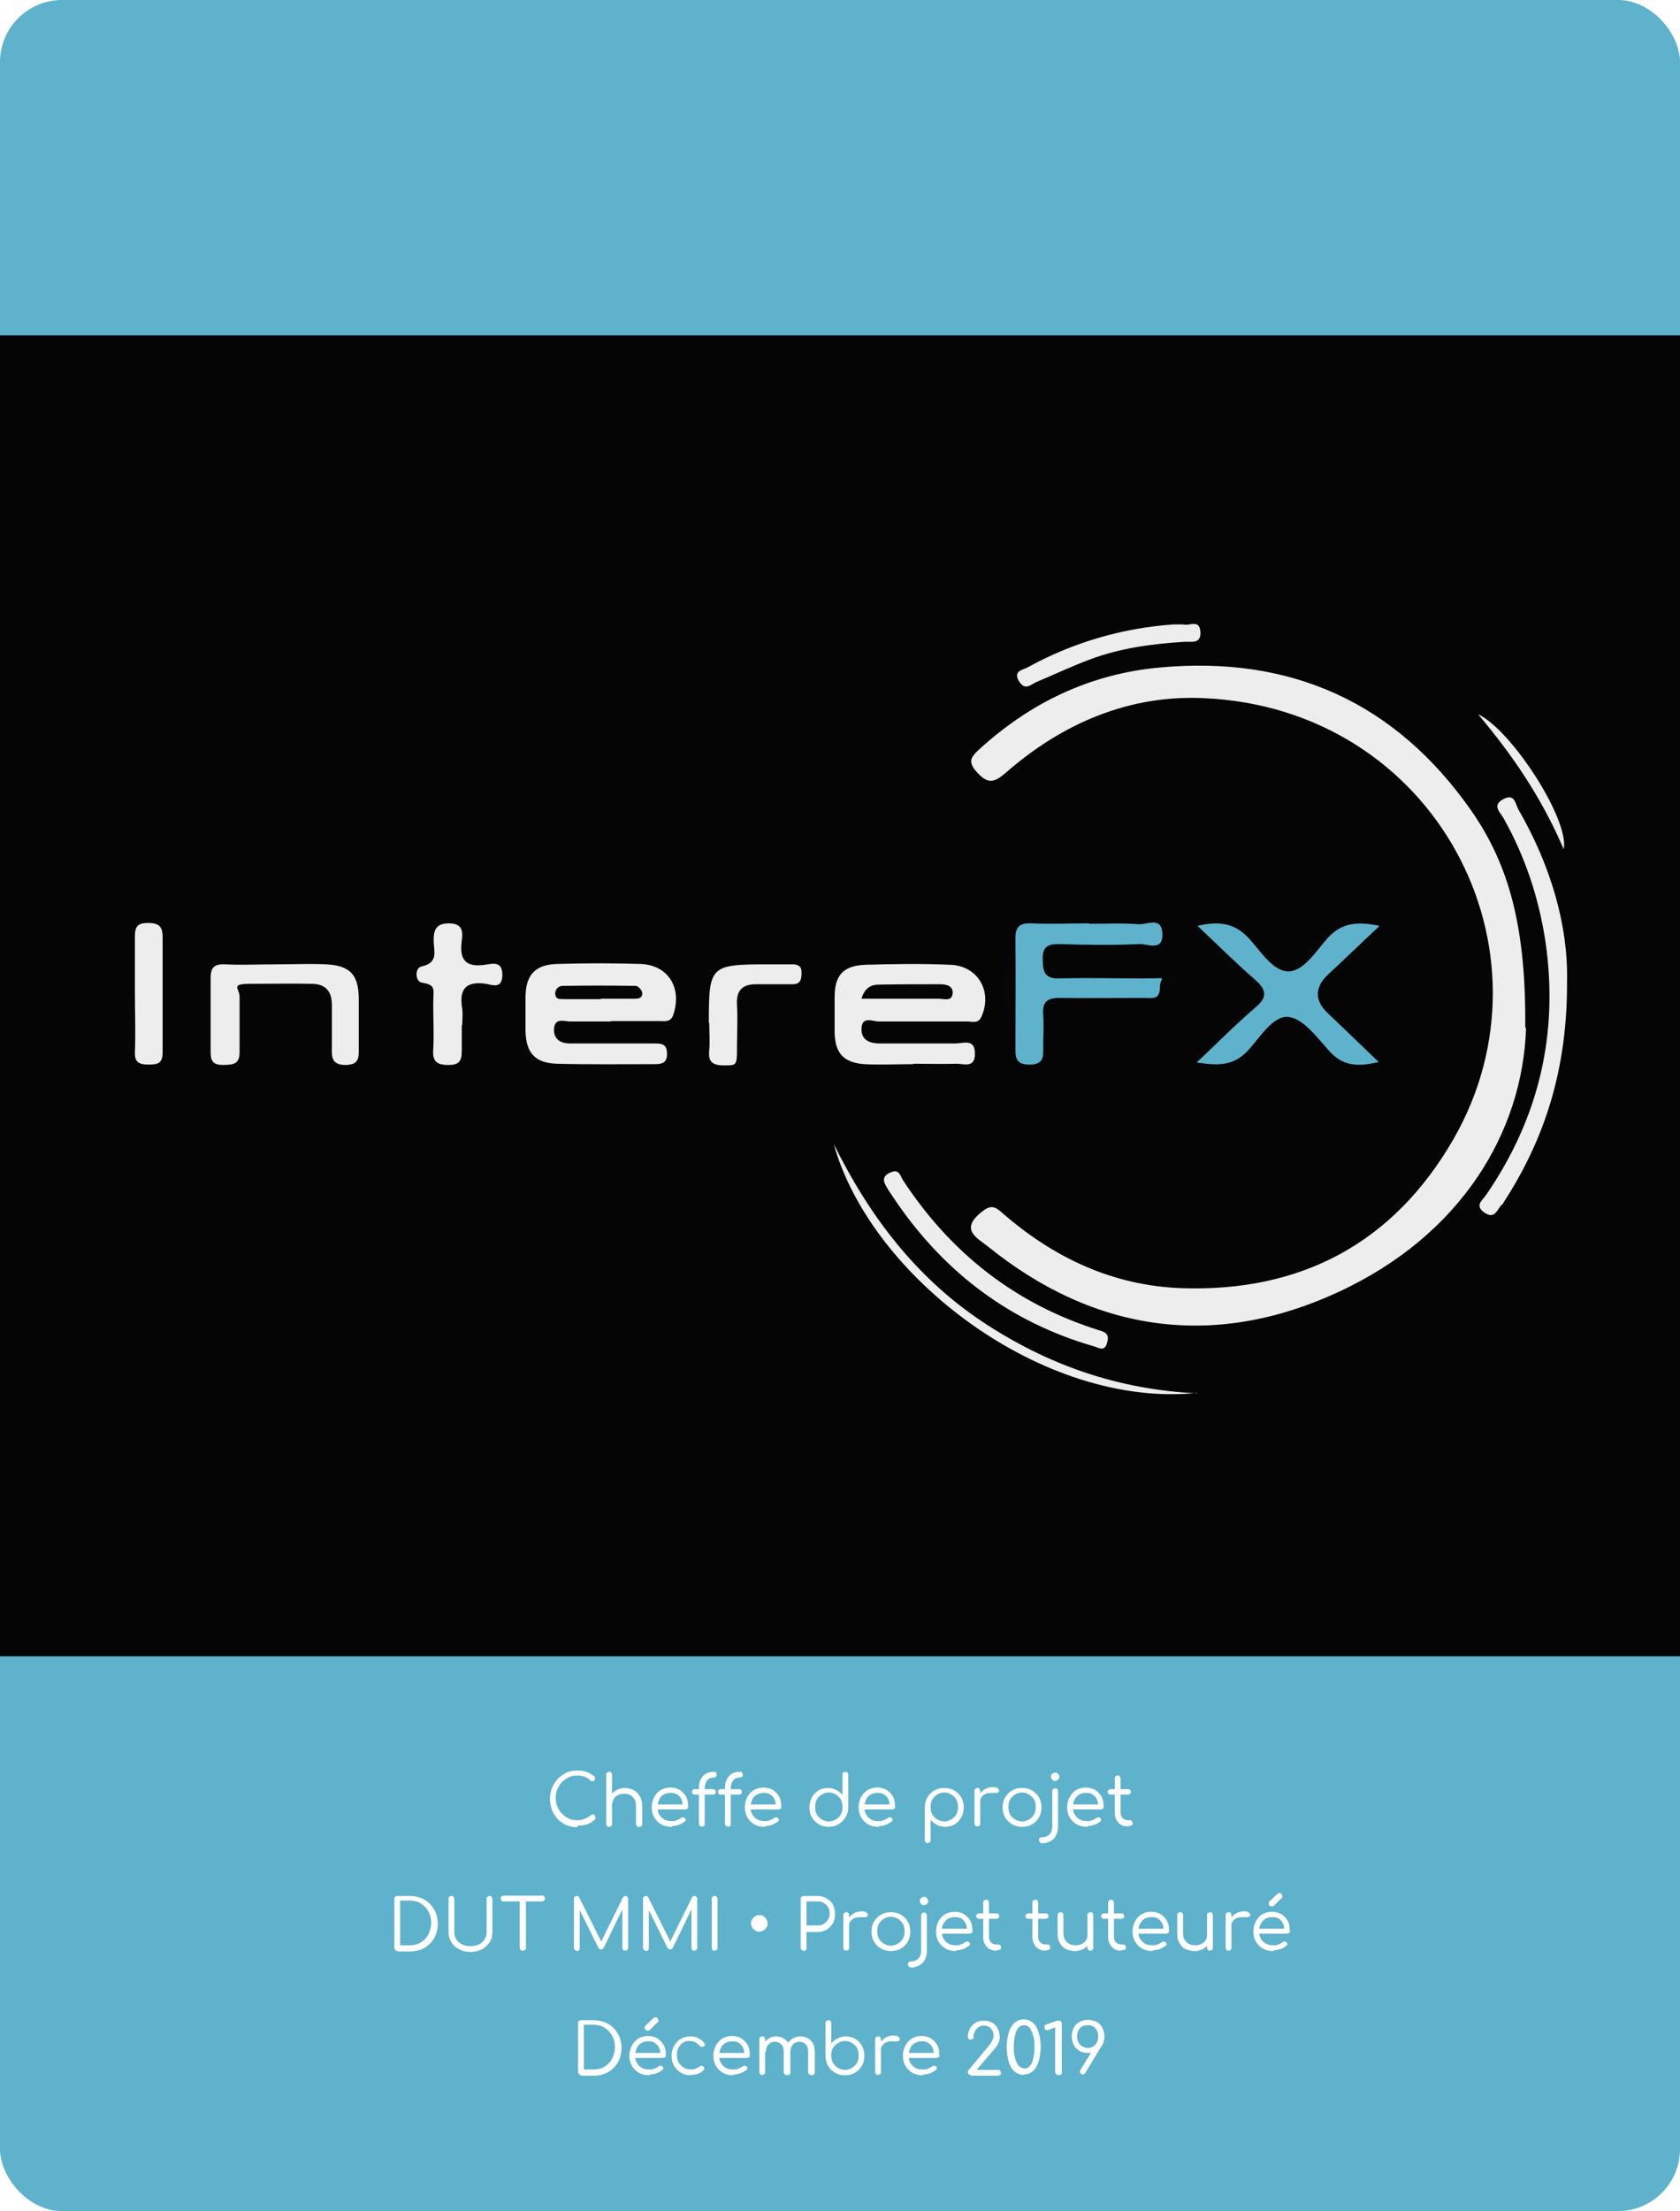 <svg xmlns="http://www.w3.org/2000/svg" xmlns:xlink="http://www.w3.org/1999/xlink" id="Calque_1" viewBox="0 0 406 534"><defs><style>.cls-1{fill:#050506;}.cls-1,.cls-2,.cls-3,.cls-4,.cls-5{stroke-width:0px;}.cls-2{fill:none;}.cls-3{fill:#fff;}.cls-4{fill:#ededed;}.cls-6{clip-path:url(#clippath);}.cls-5{fill:#5eb2cc;}</style><clipPath id="clippath"><rect class="cls-2" width="406" height="534"></rect></clipPath></defs><g class="cls-6"><rect class="cls-3" width="406" height="534"></rect><rect class="cls-5" width="406" height="534" rx="15" ry="15"></rect><rect class="cls-1" y="81" width="406" height="319"></rect></g><path class="cls-4" d="m368.8,248.2c-.8,25.2-15.7,50.1-45.3,63.8-29.7,13.8-58.8,10-84.8-11-2.5-2-6.8-4-1.6-8.2,2.4-2,3.4-1.4,5.2.2,12.4,10.8,26.7,17.5,43.2,18.1,28.8,1,51.2-10.8,65.7-35.9,26.3-45.6-4.2-104.2-60.4-106.6-18-.8-34.1,6.1-47.7,18-2.9,2.5-4.4,2.8-7.1-.2-2.1-2.4-1.4-3.5.4-5.2,12.5-11.5,27.1-18.5,44-20,31.5-2.9,56.8,8.4,75.1,34.5,9.3,13.3,13.3,28.5,13.1,52.5h.2Z"></path><path class="cls-4" d="m220.7,257c-4,0-8,.2-11.9,0-5-.4-7-2.7-7.1-7.7v-8.5c0-5.3,2.1-7.6,7.5-7.8,6.8-.2,13.6-.3,20.4,0,6.7.2,10.3,6.4,7.6,12.5-.8,1.8-2.2,1.2-3.4,1.2h-21.4c-1.5,0-4.1-1.4-4.2,1.7-.1,2.8,2,3.6,4.4,3.6h18.4c1.8,0,4.7-1.3,4.6,2.6,0,3.4-2.7,2.3-4.4,2.3-3.5.1-7,0-10.4,0h-.1Zm-12.5-15.8h18.7c1.2,0,3,.7,3.3-1.1.3-2-1.5-2.4-3-2.4-5,0-9.9,0-14.9.1-1.6,0-3.3.6-4.1,3.4Z"></path><path class="cls-4" d="m147.7,246.7h-9.9c-1.4,0-3.7-1-3.9,1.7-.2,2.5,1.5,3.6,3.8,3.6h20.8c1.8,0,2.7.5,2.7,2.5s-1,2.5-2.8,2.5c-8,0-15.9.1-23.9-.1-5.3-.2-7.4-2.7-7.5-8v-8c0-5.4,2.3-8,7.8-8.1,6.6-.2,13.3-.2,19.9,0,6.8.2,10.2,5.8,8,12.3-.6,1.8-2,1.5-3.2,1.5h-11.9,0Zm-2.5-5.5h7.9c1,0,2.2,0,2.1-1.4,0-.6-1-1.7-1.5-1.7-5.9-.1-11.8-.1-17.8,0-.9,0-1.9.9-1.7,2.1.2,1.4,1.5,1,2.4,1.1h8.6Z"></path><path class="cls-5" d="m333.3,223.7c-4.5,4.2-8.4,8-12.3,11.6-3.3,3.1-3.4,6.3-.1,9.4,3.9,3.7,7.8,7.5,12.3,11.8-4.9,1.1-8.5,1.1-11.8-2.5-3-3.3-6.4-8-10-8.4-3.8-.4-6.9,5-9.9,8.2-3.4,3.6-7,3.6-12.3,2.8,5.1-4.8,9.4-9.2,14.1-13.2,3.1-2.6,2.8-4.3,0-6.8-4.6-4-8.9-8.3-13.9-13,5.2-1.2,8.9-.7,12.3,2.9,2.9,3.1,5.8,8,9.6,8.1,3.8,0,6.7-4.9,9.6-8.1,3.4-3.7,7.1-4,12.5-2.9h-.1Z"></path><path class="cls-5" d="m263.2,223.1c4,0,8-.2,11.9.1,2,.2,5.7-2,5.8,2.3.2,4.4-3.6,2.4-5.6,2.5-6.5.3-12.9.2-19.4,0-2.6,0-4,.6-3.9,3.6,0,2.8.3,4.8,3.9,4.7,6.8-.2,13.6,0,20.4,0s3.9-.7,4,2.3c0,3-2.1,2.4-3.8,2.4-6.8,0-13.6.1-20.4,0-3,0-4.2.9-4,4,.2,2.8,0,5.7,0,8.5.1,2.5-.6,3.6-3.3,3.6s-3.4-1-3.4-3.5c0-9,.1-18,0-27,0-2.9,1.1-3.7,3.8-3.6,4.6.2,9.3,0,13.9,0h.1Z"></path><path class="cls-4" d="m378.7,237.1c.1,20.9-5.3,37.9-15.4,53.4,0,.1-.1.3-.3.4-1.2,1-1.6,3.7-4.2,2-2.6-1.8-.5-3,.4-4.4,12.7-18.5,17.5-38.8,14.3-61-1.6-10.6-4.9-20.6-10.2-30-.8-1.4-2.8-3,0-4.5,2.9-1.5,2.9,1.3,3.7,2.6,7.8,13.5,12,28,11.7,41.4h0Z"></path><path class="cls-4" d="m66.5,232.9c4.1,0,8.3-.2,12.4,0,5.7.3,7.7,2.5,7.8,8.1v12c0,2.3.2,4.1-3.1,4.2-3.7,0-3.4-2.1-3.4-4.5v-10c0-3.3-1.5-5-4.7-5.1-5-.1-9.9,0-14.9,0s-2.8,1-2.7,3c0,4.5,0,9,0,13.5,0,3-1.6,3-3.8,3.1-2.4,0-3.2-.7-3.2-3.1,0-6,0-12,0-17.9,0-2.8,1.1-3.4,3.6-3.3,4,.2,7.9,0,11.9,0h0Z"></path><path class="cls-4" d="m111.6,247.5v6c0,2.4-.3,3.7-3.2,3.7s-3.9-.9-3.7-3.7c.2-3.7,0-7.3,0-11s.8-4.6-2.8-5.2c-1.6-.3-1.7-3.6,0-3.9,4.2-.9,2.9-3.8,2.9-6.2s.4-4.2,3.7-4.2,3.4,2,3.1,4.2c-.6,4.4.7,6.5,5.6,5.8,1.6-.2,4.2-1.1,4.2,2.4s-2.4,2.5-3.9,2.2c-4.9-.7-6.6,1.2-5.8,6,.2,1.3,0,2.7,0,4h0Z"></path><path class="cls-4" d="m216,282.9c1.4-.2,1.7,1.3,2.2,2.1,11.6,17.7,27.3,30,47.5,36.3,1.4.4,2.4.9,1.9,2.8-.6,2.6-2.1,1.3-3.4,1-20-5.8-35.7-17.6-47.5-34.7-.9-1.4-1.9-2.7-2.7-4.2-1-1.8.1-2.8,2-3.3h0Z"></path><path class="cls-4" d="m289.3,336.4c-37.2,3.8-78.9-28-87.8-60.1,8.5,17.2,19.7,32.1,35.9,42.9,15.8,10.5,32.9,16.4,51.9,17.3h0Z"></path><path class="cls-4" d="m171.3,247c0-13.8.3-14.1,14.3-14.1h6c1.4,0,2.2.6,2.1,2.1,0,1.4-.2,2.7-2.1,2.7h-8.9c-3.2,0-4.8,1.4-4.6,4.9.2,3.6,0,7.3,0,11s-.2,3.7-3.1,3.7-3.9-.9-3.6-3.7c.2-2.1,0-4.3,0-6.5h0Z"></path><path class="cls-4" d="m32.6,239.6v-13.5c0-2.3.7-3.2,3.1-3.2s3.6.6,3.6,3.3c0,9.3,0,18.7,0,28,0,2.7-1.3,2.9-3.4,2.9s-3.4-.4-3.3-3c.2-4.8,0-9.7,0-14.5Z"></path><path class="cls-4" d="m283.8,150.8h2.1c1.4.5,4-1.4,4.2,1.8.2,3-2.2,2.3-3.9,2.4-7.8.5-15.5,1.5-22.9,4.3-4.3,1.6-8.5,3.6-12.8,5.4-1.4.6-2.7,2.2-4.2-.1-1.6-2.6.9-2.8,2-3.4,11.4-6.3,23.6-9.6,35.4-10.4h0Z"></path><path class="cls-4" d="m377.9,205.1c-5.4-12.6-12.5-22.9-20.7-32.6,8,3.7,22.1,25.4,20.7,32.6Z"></path><path class="cls-3" d="m139.5,441.3c-.9,0-1.8-.2-2.6-.5-.8-.4-1.5-.8-2.1-1.5-.6-.6-1.1-1.3-1.4-2.2-.3-.8-.5-1.7-.5-2.7s.2-1.8.5-2.6c.3-.8.8-1.5,1.4-2.2.6-.6,1.3-1.1,2.1-1.5.8-.4,1.7-.5,2.6-.5s1.6.1,2.2.3,1.3.6,1.9,1.1c.1,0,.2.2.2.3,0,0,0,.2,0,.3,0,0,0,.2-.1.2,0,.1,0,.2-.2.3-.1,0-.2.1-.4.1s-.3,0-.4-.2c-.4-.4-.9-.7-1.4-.9-.5-.2-1.1-.3-1.8-.3s-1.4.1-2,.4c-.6.3-1.2.7-1.7,1.2-.5.5-.8,1.1-1.1,1.7s-.4,1.4-.4,2.1.1,1.5.4,2.1c.3.7.6,1.2,1.1,1.7.5.5,1,.9,1.7,1.2.6.3,1.3.4,2,.4s1.2-.1,1.7-.3c.5-.2,1.1-.5,1.6-.9.2-.1.3-.2.5-.2.2,0,.3,0,.4.2s.2.3.2.5,0,.2,0,.3c0,0,0,.2-.2.3-.6.5-1.2.9-1.9,1.1-.7.2-1.4.3-2.2.3Z"></path><path class="cls-3" d="m147.2,437.5c-.2,0-.4,0-.5-.2-.1-.1-.2-.3-.2-.5v-8.2c0-.2,0-.4.2-.5.1-.1.3-.2.5-.2s.4,0,.5.2c.1.1.2.3.2.5v8.2c0,.2,0,.4-.2.5s-.3.2-.5.2Zm0,3.7c-.2,0-.4,0-.5-.2-.1-.1-.2-.3-.2-.5v-7.9c0-.2,0-.4.2-.5.1-.1.3-.2.5-.2s.4,0,.5.2c.1.1.2.3.2.5v7.9c0,.2,0,.4-.2.5s-.3.2-.5.2Zm7.2,0c-.2,0-.4,0-.5-.2-.1-.1-.2-.3-.2-.5v-4.3c0-.7-.1-1.3-.4-1.7s-.6-.8-1-1-.9-.3-1.5-.3-1,.1-1.4.3c-.4.2-.8.5-1,.8-.2.4-.4.8-.4,1.2h-1c0-.7.2-1.4.6-1.9.4-.6.8-1,1.4-1.3.6-.3,1.3-.5,2-.5s1.5.2,2.1.5c.6.3,1.1.8,1.5,1.5.4.6.6,1.4.6,2.4v4.3c0,.2,0,.4-.2.5s-.3.2-.5.2Z"></path><path class="cls-3" d="m162.3,441.2c-.9,0-1.8-.2-2.5-.6s-1.3-1-1.7-1.7c-.4-.7-.6-1.5-.6-2.4s.2-1.7.6-2.5c.4-.7.9-1.3,1.6-1.7.7-.4,1.5-.6,2.3-.6s1.6.2,2.3.6c.6.4,1.1.9,1.5,1.6s.5,1.5.5,2.4,0,.3-.2.5c-.1.1-.3.2-.5.2h-7.1v-1.2h7.2l-.7.5c0-.6-.1-1.2-.3-1.7-.2-.5-.6-.9-1-1.2s-1-.4-1.6-.4-1.2.1-1.7.4c-.5.3-.9.7-1.1,1.2s-.4,1.1-.4,1.8.1,1.3.4,1.8c.3.5.7.9,1.2,1.2s1.1.4,1.8.4.8,0,1.2-.2c.4-.1.7-.3,1-.5.1-.1.3-.2.5-.2.2,0,.3,0,.4.1.2.1.3.3.3.5,0,.2,0,.3-.2.4-.4.3-.9.6-1.4.8-.6.2-1.1.3-1.6.3Z"></path><path class="cls-3" d="m167.9,433.4c-.2,0-.4,0-.5-.2-.1-.1-.2-.3-.2-.4s0-.3.2-.5c.1-.1.3-.2.5-.2h4.4c.2,0,.3,0,.5.2.1.1.2.3.2.5s0,.3-.2.4c-.1.1-.3.2-.5.2h-4.4Zm1.7,7.7c-.2,0-.3,0-.5-.2-.1-.1-.2-.3-.2-.5v-8.5c0-.8.1-1.5.4-2.1s.7-1.1,1.2-1.4,1.2-.5,2-.5.4,0,.5.2c.1.1.2.3.2.5s0,.4-.2.5c-.1.1-.3.2-.5.2-.5,0-.9.1-1.2.3-.3.2-.6.5-.7.9-.2.4-.3.8-.3,1.4v8.6c0,.2,0,.4-.2.5s-.3.2-.6.2Zm4.6-7.7c-.2,0-.4,0-.5-.2s-.2-.3-.2-.4,0-.3.2-.5.3-.2.5-.2h4.4c.2,0,.3,0,.5.2.1.1.2.3.2.5s0,.3-.2.4c-.1.1-.3.2-.5.2h-4.4Zm1.7,7.7c-.2,0-.3,0-.5-.2-.1-.1-.2-.3-.2-.5v-8.5c0-.8.1-1.5.4-2.1.3-.6.7-1.1,1.2-1.4.5-.3,1.2-.5,2-.5s.4,0,.5.2c.1.1.2.3.2.5s0,.4-.2.5c-.1.1-.3.2-.5.2-.5,0-.9.1-1.2.3-.3.2-.6.5-.7.9-.2.4-.3.8-.3,1.4v8.6c0,.2,0,.4-.2.5-.1.1-.3.2-.6.2Z"></path><path class="cls-3" d="m184.8,441.2c-.9,0-1.8-.2-2.5-.6s-1.3-1-1.7-1.7c-.4-.7-.6-1.5-.6-2.4s.2-1.7.6-2.5c.4-.7.9-1.3,1.6-1.7.7-.4,1.5-.6,2.3-.6s1.6.2,2.3.6c.6.4,1.1.9,1.5,1.6s.5,1.5.5,2.4,0,.3-.2.5c-.1.1-.3.2-.5.2h-7.1v-1.2h7.2l-.7.5c0-.6-.1-1.2-.3-1.7-.2-.5-.6-.9-1-1.2s-1-.4-1.6-.4-1.2.1-1.7.4c-.5.3-.9.7-1.1,1.2s-.4,1.1-.4,1.8.1,1.3.4,1.8c.3.5.7.9,1.2,1.2s1.1.4,1.8.4.8,0,1.2-.2c.4-.1.7-.3,1-.5.1-.1.3-.2.5-.2.2,0,.3,0,.4.1.2.1.3.3.3.5,0,.2,0,.3-.2.4-.4.3-.9.6-1.4.8-.6.2-1.1.3-1.6.3Z"></path><path class="cls-3" d="m200.3,441.2c-.9,0-1.7-.2-2.4-.6-.7-.4-1.3-1-1.7-1.7-.4-.7-.6-1.5-.6-2.4s.2-1.7.6-2.4c.4-.7.9-1.3,1.6-1.7.7-.4,1.5-.6,2.3-.6s1.4.2,2,.5c.6.3,1.1.7,1.5,1.2v-4.9c0-.2,0-.4.2-.5.1-.1.3-.2.5-.2s.4,0,.5.2c.1.1.2.3.2.5v7.9c0,.9-.2,1.7-.7,2.4-.4.7-1,1.3-1.7,1.7-.7.4-1.5.6-2.4.6Zm0-1.3c.6,0,1.2-.2,1.7-.5.5-.3.9-.7,1.2-1.2s.4-1.1.4-1.8-.1-1.2-.4-1.8c-.3-.5-.7-.9-1.2-1.2-.5-.3-1.1-.5-1.7-.5s-1.2.2-1.7.5c-.5.3-.9.7-1.2,1.2-.3.5-.4,1.1-.4,1.8s.1,1.2.4,1.8c.3.5.7.9,1.2,1.2s1.1.5,1.7.5Z"></path><path class="cls-3" d="m212.3,441.2c-.9,0-1.8-.2-2.5-.6s-1.3-1-1.7-1.7c-.4-.7-.6-1.5-.6-2.4s.2-1.7.6-2.5c.4-.7.9-1.3,1.6-1.7.7-.4,1.5-.6,2.3-.6s1.6.2,2.3.6c.6.4,1.1.9,1.5,1.6s.5,1.5.5,2.4,0,.3-.2.5-.3.2-.5.2h-7.1v-1.2h7.2l-.7.5c0-.6-.1-1.2-.3-1.7s-.6-.9-1-1.2c-.4-.3-1-.4-1.6-.4s-1.2.1-1.7.4c-.5.3-.9.7-1.1,1.2s-.4,1.1-.4,1.8.1,1.3.4,1.8c.3.5.7.9,1.2,1.2s1.1.4,1.8.4.8,0,1.2-.2c.4-.1.7-.3,1-.5.1-.1.3-.2.5-.2s.3,0,.4.1c.2.1.3.3.3.5,0,.2,0,.3-.2.4-.4.3-.9.6-1.4.8-.6.2-1.1.3-1.6.3Z"></path><path class="cls-3" d="m224.2,445.1c-.2,0-.4,0-.5-.2-.1-.1-.2-.3-.2-.5v-7.9c0-.9.2-1.7.6-2.4.4-.7,1-1.3,1.7-1.7.7-.4,1.5-.6,2.4-.6s1.7.2,2.4.6c.7.4,1.3,1,1.7,1.7s.6,1.5.6,2.4-.2,1.7-.6,2.4c-.4.7-.9,1.3-1.6,1.7-.7.4-1.5.6-2.3.6s-1.4-.2-2-.5c-.6-.3-1.1-.7-1.5-1.2v4.9c0,.2,0,.4-.2.5-.1.1-.3.2-.5.2Zm4-5.2c.6,0,1.2-.2,1.7-.5.5-.3.9-.7,1.2-1.2s.4-1.1.4-1.8-.1-1.2-.4-1.8-.7-.9-1.2-1.2c-.5-.3-1.1-.5-1.7-.5s-1.2.2-1.7.5c-.5.3-.9.7-1.2,1.2-.3.5-.4,1.1-.4,1.8s.1,1.2.4,1.8c.3.5.7.9,1.2,1.2.5.3,1.1.5,1.7.5Z"></path><path class="cls-3" d="m236.2,441.1c-.2,0-.4,0-.5-.2-.1-.1-.2-.3-.2-.5v-7.9c0-.2,0-.4.2-.5.1-.1.3-.2.5-.2s.4,0,.5.2c.1.1.2.3.2.5v7.9c0,.2,0,.4-.2.5-.1.1-.3.2-.5.2Zm0-5.8c0-.7.2-1.3.5-1.9.3-.5.8-1,1.3-1.3s1.2-.5,1.8-.5,1,0,1.3.3c.3.2.4.4.3.7,0,.2-.1.3-.2.3-.1,0-.2.1-.4.1s-.3,0-.5,0c-.7,0-1.3,0-1.8.1-.5.2-.9.4-1.2.8-.3.4-.5.8-.5,1.3h-.8Z"></path><path class="cls-3" d="m247,441.2c-.9,0-1.7-.2-2.4-.6-.7-.4-1.3-1-1.7-1.7s-.6-1.5-.6-2.4.2-1.7.6-2.4,1-1.3,1.7-1.7c.7-.4,1.5-.6,2.4-.6s1.7.2,2.4.6c.7.4,1.3,1,1.7,1.7s.6,1.5.6,2.4c0,.9-.2,1.7-.6,2.4-.4.7-1,1.3-1.7,1.7-.7.4-1.5.6-2.4.6Zm0-1.3c.6,0,1.2-.2,1.7-.5.5-.3.9-.7,1.2-1.2.3-.5.4-1.1.4-1.8s-.1-1.2-.4-1.8c-.3-.5-.7-.9-1.2-1.2-.5-.3-1.1-.5-1.7-.5s-1.2.2-1.7.5c-.5.3-.9.7-1.2,1.2-.3.5-.4,1.1-.4,1.8s.1,1.2.4,1.8c.3.5.7.9,1.2,1.2.5.3,1.1.5,1.7.5Z"></path><path class="cls-3" d="m251.8,445.1c-.2,0-.4,0-.5-.2-.1-.1-.2-.3-.2-.5s0-.4.2-.5c.1-.1.3-.2.5-.2.5,0,.9-.1,1.3-.3.4-.2.7-.5.9-.9.2-.4.3-.8.3-1.3v-8.6c0-.2,0-.4.2-.5s.3-.2.5-.2.4,0,.5.2c.1.1.2.3.2.5v8.6c0,.8-.2,1.5-.5,2.1-.3.6-.8,1.1-1.4,1.4-.6.3-1.3.5-2.1.5Zm3.2-15c-.3,0-.5,0-.7-.3-.2-.2-.3-.4-.3-.7s0-.5.3-.7c.2-.2.4-.3.7-.3s.5,0,.7.3c.2.2.3.4.3.7s0,.5-.3.7-.4.3-.7.3Z"></path><path class="cls-3" d="m262.7,441.2c-.9,0-1.8-.2-2.5-.6s-1.3-1-1.7-1.7c-.4-.7-.6-1.5-.6-2.4s.2-1.7.6-2.5c.4-.7.9-1.3,1.6-1.7.7-.4,1.5-.6,2.3-.6s1.6.2,2.3.6c.6.4,1.1.9,1.5,1.6s.5,1.5.5,2.4,0,.3-.2.5c-.1.1-.3.2-.5.2h-7.1v-1.2h7.2l-.7.5c0-.6-.1-1.2-.3-1.7-.2-.5-.6-.9-1-1.2s-1-.4-1.6-.4-1.2.1-1.7.4-.8.7-1.1,1.2c-.3.5-.4,1.1-.4,1.8s.1,1.3.4,1.8c.3.5.7.9,1.2,1.2s1.1.4,1.8.4.8,0,1.2-.2c.4-.1.7-.3,1-.5.1-.1.3-.2.5-.2s.3,0,.4.1c.2.1.3.3.3.5s0,.3-.2.4c-.4.3-.8.6-1.4.8s-1.1.3-1.6.3Z"></path><path class="cls-3" d="m268.4,433.4c-.2,0-.4,0-.5-.2-.1-.1-.2-.3-.2-.4s0-.3.2-.5c.1-.1.3-.2.5-.2h4.2c.2,0,.4,0,.5.2s.2.3.2.5,0,.3-.2.4-.3.2-.5.2h-4.2Zm4.1,7.7c-.6,0-1.1-.1-1.6-.4s-.8-.7-1.1-1.2c-.3-.5-.4-1.1-.4-1.7v-8.3c0-.2,0-.4.2-.5.1-.1.3-.2.5-.2s.4,0,.5.2.2.3.2.5v8.3c0,.5.2,1,.5,1.3s.7.5,1.2.5h.5c.2,0,.3,0,.5.2.1.1.2.3.2.5s0,.4-.2.5c-.2.1-.3.2-.6.2h-.3Z"></path><path class="cls-3" d="m96,471.1c-.2,0-.4,0-.5-.2-.1-.1-.2-.3-.2-.5v-11.8c0-.2,0-.4.2-.5.1-.1.3-.2.5-.2h3.1c1,0,1.9.2,2.7.5.8.3,1.5.8,2.1,1.4.6.6,1,1.3,1.4,2.1.3.8.5,1.7.5,2.7s-.2,1.9-.5,2.7c-.3.8-.8,1.5-1.4,2.1-.6.6-1.3,1.1-2.1,1.4-.8.3-1.7.5-2.7.5h-3.1Zm.7-1.3h2.3c1,0,1.9-.2,2.7-.7.8-.5,1.4-1.1,1.8-1.9.4-.8.7-1.7.7-2.8s-.2-1.9-.7-2.8c-.4-.8-1.1-1.4-1.8-1.9-.8-.5-1.7-.7-2.7-.7h-2.3v10.7Z"></path><path class="cls-3" d="m113.8,471.4c-1.1,0-2-.2-2.8-.6-.8-.4-1.4-.9-1.9-1.7s-.7-1.5-.7-2.4v-8.1c0-.2,0-.4.2-.5.1-.1.3-.2.5-.2s.4,0,.5.2c.1.1.2.3.2.5v8.1c0,.6.2,1.2.5,1.7.3.5.8.9,1.4,1.2s1.3.4,2,.4,1.4-.1,2-.4c.6-.3,1-.7,1.4-1.2.3-.5.5-1.1.5-1.7v-8.1c0-.2,0-.4.2-.5.1-.1.3-.2.5-.2s.4,0,.5.2c.1.1.2.3.2.5v8.1c0,.9-.2,1.7-.7,2.4-.5.7-1.1,1.3-1.9,1.7-.8.4-1.7.6-2.7.6Z"></path><path class="cls-3" d="m121.7,459.2c-.2,0-.4,0-.5-.2-.1-.1-.2-.3-.2-.5s0-.4.2-.5.3-.2.5-.2h9.3c.2,0,.4,0,.5.2.1.1.2.3.2.5s0,.3-.2.5c-.1.1-.3.2-.5.2h-9.3Zm4.6,11.9c-.2,0-.4,0-.5-.2-.1-.1-.2-.3-.2-.5v-12.5h1.5v12.5c0,.2,0,.4-.2.5-.1.1-.3.2-.5.2Z"></path><path class="cls-3" d="m139.4,471.1c-.2,0-.4,0-.5-.2-.1-.1-.2-.3-.2-.5v-11.8c0-.2,0-.4.2-.5.1-.1.3-.2.5-.2.3,0,.5.1.6.4l5.6,11.2h-.6l5.5-11.2c.1-.2.4-.4.6-.4s.4,0,.5.2c.1.1.2.3.2.5v11.8c0,.2,0,.4-.2.5-.1.1-.3.2-.5.2s-.4,0-.5-.2c-.1-.1-.2-.3-.2-.5v-9.9h.3s-4.8,9.9-4.8,9.9c-.1.2-.3.4-.6.4s-.5-.1-.7-.4l-4.8-9.7h.3c0,0,0,9.8,0,9.8,0,.2,0,.4-.2.5-.1.1-.3.2-.5.2Z"></path><path class="cls-3" d="m156.1,471.1c-.2,0-.4,0-.5-.2-.1-.1-.2-.3-.2-.5v-11.8c0-.2,0-.4.2-.5.1-.1.3-.2.5-.2.3,0,.5.1.6.4l5.6,11.2h-.6l5.5-11.2c.1-.2.4-.4.6-.4s.4,0,.5.2c.1.1.2.3.2.5v11.8c0,.2,0,.4-.2.5-.1.1-.3.2-.5.2s-.4,0-.5-.2c-.1-.1-.2-.3-.2-.5v-9.9h.3s-4.8,9.9-4.8,9.9c-.1.2-.3.4-.6.4s-.5-.1-.7-.4l-4.8-9.7h.3c0,0,0,9.8,0,9.8,0,.2,0,.4-.2.5-.1.1-.3.2-.5.2Z"></path><path class="cls-3" d="m172.7,471.1c-.2,0-.4,0-.5-.2-.1-.1-.2-.3-.2-.5v-11.8c0-.2,0-.4.2-.5.1-.1.3-.2.5-.2s.4,0,.5.2c.1.1.2.3.2.5v11.8c0,.2,0,.4-.2.5s-.3.2-.5.2Z"></path><path class="cls-3" d="m183.5,466.5c-.4,0-.7,0-1-.3-.3-.2-.6-.4-.7-.7-.2-.3-.3-.6-.3-1s0-.7.3-1c.2-.3.4-.6.7-.7.3-.2.6-.3,1-.3s.7,0,1,.3c.3.2.6.4.7.7.2.3.3.6.3,1s0,.7-.3,1c-.2.3-.4.6-.7.7-.3.2-.7.3-1,.3Z"></path><path class="cls-3" d="m194.2,471.1c-.2,0-.4,0-.5-.2-.1-.1-.2-.3-.2-.5v-11.8c0-.2,0-.4.2-.5.1-.1.3-.2.5-.2h3.4c.8,0,1.6.2,2.2.6s1.2.9,1.5,1.5.5,1.4.5,2.3-.2,1.6-.5,2.2c-.4.6-.9,1.1-1.5,1.5-.7.4-1.4.6-2.2.6h-2.7v3.9c0,.2,0,.4-.2.5s-.3.2-.5.2Zm.7-6.1h2.7c.6,0,1.1-.1,1.5-.4.4-.2.8-.6,1-1,.2-.4.4-.9.4-1.5s-.1-1.1-.4-1.5c-.2-.4-.6-.8-1-1-.4-.3-.9-.4-1.5-.4h-2.7v5.8Z"></path><path class="cls-3" d="m204.5,471.1c-.2,0-.4,0-.5-.2-.1-.1-.2-.3-.2-.5v-7.9c0-.2,0-.4.2-.5.1-.1.3-.2.5-.2s.4,0,.5.2c.1.1.2.3.2.5v7.9c0,.2,0,.4-.2.5-.1.1-.3.2-.5.2Zm0-5.8c0-.7.2-1.3.5-1.9.3-.5.8-1,1.3-1.3s1.2-.5,1.8-.5,1,0,1.3.3c.3.2.4.4.3.7,0,.2-.1.3-.2.3-.1,0-.2.1-.4.1s-.3,0-.5,0c-.7,0-1.3,0-1.8.1-.5.2-.9.4-1.2.8s-.5.8-.5,1.3h-.8Z"></path><path class="cls-3" d="m215.3,471.2c-.9,0-1.7-.2-2.4-.6-.7-.4-1.3-1-1.7-1.7-.4-.7-.6-1.5-.6-2.4s.2-1.7.6-2.4c.4-.7,1-1.3,1.7-1.7.7-.4,1.5-.6,2.4-.6s1.7.2,2.4.6c.7.4,1.3,1,1.7,1.7s.6,1.5.6,2.4c0,.9-.2,1.7-.6,2.4-.4.7-1,1.3-1.7,1.7-.7.4-1.5.6-2.4.6Zm0-1.3c.6,0,1.2-.2,1.7-.5.5-.3.9-.7,1.2-1.2.3-.5.4-1.1.4-1.8s-.1-1.2-.4-1.8c-.3-.5-.7-.9-1.2-1.2-.5-.3-1.1-.5-1.7-.5s-1.2.2-1.7.5c-.5.3-.9.7-1.2,1.2-.3.5-.4,1.1-.4,1.8s.1,1.2.4,1.8c.3.5.7.9,1.2,1.2.5.3,1.1.5,1.7.5Z"></path><path class="cls-3" d="m220.1,475.1c-.2,0-.4,0-.5-.2-.1-.1-.2-.3-.2-.5s0-.4.2-.5c.1-.1.3-.2.5-.2.5,0,.9-.1,1.3-.3.4-.2.7-.5.9-.9.2-.4.3-.8.3-1.3v-8.6c0-.2,0-.4.2-.5s.3-.2.5-.2.4,0,.5.2c.1.1.2.3.2.5v8.6c0,.8-.2,1.5-.5,2.1s-.8,1.1-1.4,1.4-1.3.5-2.1.5Zm3.2-15c-.3,0-.5,0-.7-.3-.2-.2-.3-.4-.3-.7s0-.5.3-.7c.2-.2.4-.3.7-.3s.5,0,.7.3c.2.2.3.4.3.7s0,.5-.3.7-.4.3-.7.3Z"></path><path class="cls-3" d="m231,471.2c-.9,0-1.8-.2-2.5-.6s-1.3-1-1.7-1.7c-.4-.7-.6-1.5-.6-2.4s.2-1.7.6-2.5c.4-.7.9-1.3,1.6-1.7.7-.4,1.5-.6,2.3-.6s1.6.2,2.3.6c.6.4,1.1.9,1.5,1.6s.5,1.5.5,2.4,0,.3-.2.5c-.1.1-.3.2-.5.2h-7.1v-1.2h7.2l-.7.5c0-.6-.1-1.2-.3-1.7-.2-.5-.6-.9-1-1.2-.4-.3-1-.4-1.6-.4s-1.2.1-1.7.4-.8.7-1.1,1.2-.4,1.1-.4,1.8.1,1.3.4,1.8c.3.5.7.9,1.2,1.2s1.1.4,1.8.4.8,0,1.2-.2c.4-.1.7-.3,1-.5.1-.1.3-.2.5-.2.2,0,.3,0,.4.1.2.1.3.3.3.5s0,.3-.2.4c-.4.3-.8.6-1.4.8s-1.1.3-1.6.3Z"></path><path class="cls-3" d="m236.6,463.4c-.2,0-.4,0-.5-.2-.1-.1-.2-.3-.2-.4s0-.3.2-.5c.1-.1.3-.2.5-.2h4.2c.2,0,.4,0,.5.2s.2.3.2.5,0,.3-.2.4-.3.2-.5.2h-4.2Zm4.1,7.7c-.6,0-1.1-.1-1.6-.4s-.8-.7-1.1-1.2c-.3-.5-.4-1.1-.4-1.7v-8.3c0-.2,0-.4.2-.5.1-.1.3-.2.5-.2s.4,0,.5.2c.1.1.2.3.2.5v8.3c0,.5.2,1,.5,1.3s.7.5,1.2.5h.5c.2,0,.3,0,.5.2.1.1.2.3.2.5s0,.4-.2.5c-.2.1-.3.2-.6.2h-.3Z"></path><path class="cls-3" d="m248.5,463.4c-.2,0-.4,0-.5-.2-.1-.1-.2-.3-.2-.4s0-.3.2-.5c.1-.1.3-.2.5-.2h4.2c.2,0,.4,0,.5.2s.2.3.2.5,0,.3-.2.4-.3.2-.5.2h-4.2Zm4.1,7.7c-.6,0-1.1-.1-1.6-.4s-.8-.7-1.1-1.2c-.3-.5-.4-1.1-.4-1.7v-8.3c0-.2,0-.4.2-.5.1-.1.3-.2.5-.2s.4,0,.5.2.2.3.2.5v8.3c0,.5.2,1,.5,1.3s.7.5,1.2.5h.5c.2,0,.3,0,.5.2.1.1.2.3.2.5s0,.4-.2.5c-.2.1-.3.2-.6.2h-.3Z"></path><path class="cls-3" d="m259.8,471.2c-.8,0-1.5-.2-2.2-.5s-1.1-.8-1.5-1.5c-.4-.6-.5-1.4-.5-2.4v-4.3c0-.2,0-.4.2-.5.1-.1.3-.2.5-.2s.4,0,.5.2c.1.1.2.3.2.5v4.3c0,.7.1,1.3.4,1.7s.6.8,1.1,1c.4.2.9.3,1.5.3s1-.1,1.4-.3c.4-.2.8-.5,1-.8.2-.4.4-.8.4-1.2h1c0,.7-.2,1.4-.6,1.9-.4.6-.8,1-1.4,1.3-.6.3-1.3.5-2,.5Zm3.7-.1c-.2,0-.4,0-.5-.2-.1-.1-.2-.3-.2-.5v-7.9c0-.2,0-.4.2-.5s.3-.2.5-.2.4,0,.5.2c.1.1.2.3.2.5v7.9c0,.2,0,.4-.2.5-.1.1-.3.2-.5.2Z"></path><path class="cls-3" d="m266.8,463.4c-.2,0-.4,0-.5-.2-.1-.1-.2-.3-.2-.4s0-.3.2-.5c.1-.1.3-.2.5-.2h4.2c.2,0,.4,0,.5.2s.2.3.2.5,0,.3-.2.4-.3.2-.5.2h-4.2Zm4.1,7.7c-.6,0-1.1-.1-1.6-.4s-.8-.7-1.1-1.2c-.3-.5-.4-1.1-.4-1.7v-8.3c0-.2,0-.4.2-.5.1-.1.3-.2.5-.2s.4,0,.5.2.2.3.2.5v8.3c0,.5.2,1,.5,1.3s.7.5,1.2.5h.5c.2,0,.3,0,.5.2.1.1.2.3.2.5s0,.4-.2.5c-.2.1-.3.2-.6.2h-.3Z"></path><path class="cls-3" d="m278.5,471.2c-.9,0-1.8-.2-2.5-.6s-1.3-1-1.7-1.7c-.4-.7-.6-1.5-.6-2.4s.2-1.7.6-2.5c.4-.7.9-1.3,1.6-1.7.7-.4,1.5-.6,2.3-.6s1.6.2,2.3.6c.6.4,1.1.9,1.5,1.6s.5,1.5.5,2.4,0,.3-.2.5c-.1.1-.3.2-.5.2h-7.1v-1.2h7.2l-.7.5c0-.6-.1-1.2-.3-1.7-.2-.5-.6-.9-1-1.2s-1-.4-1.6-.4-1.2.1-1.7.4-.8.7-1.1,1.2c-.3.5-.4,1.1-.4,1.8s.1,1.3.4,1.8c.3.5.7.9,1.2,1.2s1.1.4,1.8.4.8,0,1.2-.2c.4-.1.7-.3,1-.5.1-.1.3-.2.5-.2s.3,0,.4.1c.2.1.3.3.3.5s0,.3-.2.4c-.4.3-.8.6-1.4.8s-1.1.3-1.6.3Z"></path><path class="cls-3" d="m288.7,471.2c-.8,0-1.5-.2-2.2-.5s-1.1-.8-1.5-1.5c-.4-.6-.5-1.4-.5-2.4v-4.3c0-.2,0-.4.2-.5.1-.1.3-.2.5-.2s.4,0,.5.2c.1.1.2.3.2.5v4.3c0,.7.1,1.3.4,1.7s.6.8,1.1,1c.4.2.9.3,1.5.3s1-.1,1.4-.3c.4-.2.8-.5,1-.8.2-.4.4-.8.4-1.2h1c0,.7-.2,1.4-.6,1.9-.4.6-.8,1-1.4,1.3-.6.3-1.3.5-2,.5Zm3.7-.1c-.2,0-.4,0-.5-.2-.1-.1-.2-.3-.2-.5v-7.9c0-.2,0-.4.2-.5s.3-.2.5-.2.4,0,.5.2c.1.1.2.3.2.5v7.9c0,.2,0,.4-.2.5-.1.1-.3.2-.5.2Z"></path><path class="cls-3" d="m296.9,471.1c-.2,0-.4,0-.5-.2-.1-.1-.2-.3-.2-.5v-7.9c0-.2,0-.4.2-.5.1-.1.3-.2.5-.2s.4,0,.5.2c.1.1.2.3.2.5v7.9c0,.2,0,.4-.2.5-.1.1-.3.2-.5.2Zm0-5.8c0-.7.2-1.3.5-1.9s.8-1,1.3-1.3,1.2-.5,1.8-.5,1,0,1.3.3c.3.2.4.4.3.7,0,.2-.1.3-.2.3-.1,0-.2.1-.4.1s-.3,0-.5,0c-.7,0-1.3,0-1.8.1-.5.2-.9.4-1.2.8-.3.4-.5.8-.5,1.3h-.8Z"></path><path class="cls-3" d="m307.7,471.2c-.9,0-1.8-.2-2.5-.6s-1.3-1-1.7-1.7c-.4-.7-.6-1.5-.6-2.4s.2-1.7.6-2.5c.4-.7.9-1.3,1.6-1.7.7-.4,1.5-.6,2.3-.6s1.6.2,2.3.6c.6.4,1.1.9,1.5,1.6s.5,1.5.5,2.4,0,.3-.2.5c-.1.1-.3.2-.5.2h-7.1v-1.2h7.2l-.7.5c0-.6-.1-1.2-.3-1.7-.2-.5-.6-.9-1-1.2s-1-.4-1.6-.4-1.2.1-1.7.4-.8.7-1.1,1.2c-.3.5-.4,1.1-.4,1.8s.1,1.3.4,1.8c.3.5.7.9,1.2,1.2s1.1.4,1.8.4.8,0,1.2-.2c.4-.1.7-.3,1-.5.1-.1.3-.2.5-.2s.3,0,.4.1c.2.1.3.3.3.5s0,.3-.2.4c-.4.3-.8.6-1.4.8s-1.1.3-1.6.3Zm-.4-10.8c-.2,0-.4,0-.5-.2-.1-.1-.2-.3-.2-.5s0-.4.2-.5l1.9-1.8c.1-.1.3-.2.5-.2s.4,0,.5.2.2.3.2.5,0,.2,0,.3,0,.2-.2.2l-1.8,1.8c-.1.1-.3.2-.5.2Z"></path><path class="cls-3" d="m140.4,501.1c-.2,0-.4,0-.5-.2-.1-.1-.2-.3-.2-.5v-11.8c0-.2,0-.4.2-.5.1-.1.3-.2.5-.2h3.1c1,0,1.9.2,2.7.5.8.3,1.5.8,2.1,1.4.6.6,1,1.3,1.4,2.1.3.8.5,1.7.5,2.7s-.2,1.9-.5,2.7c-.3.8-.8,1.5-1.4,2.1-.6.6-1.3,1.1-2.1,1.4-.8.3-1.7.5-2.7.5h-3.1Zm.7-1.3h2.3c1,0,1.9-.2,2.7-.7.8-.5,1.4-1.1,1.8-1.9.4-.8.7-1.7.7-2.8s-.2-1.9-.7-2.8c-.4-.8-1.1-1.4-1.8-1.9-.8-.5-1.7-.7-2.7-.7h-2.3v10.7Z"></path><path class="cls-3" d="m156.9,501.2c-.9,0-1.8-.2-2.5-.6s-1.3-1-1.7-1.7c-.4-.7-.6-1.5-.6-2.4s.2-1.7.6-2.5c.4-.7.9-1.3,1.6-1.7.7-.4,1.5-.6,2.3-.6s1.6.2,2.3.6c.6.4,1.1.9,1.5,1.6s.5,1.5.5,2.4,0,.3-.2.5c-.1.1-.3.2-.5.2h-7.1v-1.2h7.2l-.7.5c0-.6-.1-1.2-.3-1.7-.2-.5-.6-.9-1-1.2s-1-.4-1.6-.4-1.2.1-1.7.4c-.5.3-.9.7-1.1,1.2s-.4,1.1-.4,1.8.1,1.3.4,1.8c.3.5.7.9,1.2,1.2s1.1.4,1.8.4.8,0,1.2-.2c.4-.1.7-.3,1-.5.1-.1.3-.2.5-.2.2,0,.3,0,.4.1.2.1.3.3.3.5,0,.2,0,.3-.2.4-.4.3-.9.6-1.4.8-.6.2-1.1.3-1.6.3Zm-.4-10.8c-.2,0-.4,0-.5-.2-.1-.1-.2-.3-.2-.5s0-.4.2-.5l1.9-1.8c.1-.1.3-.2.5-.2s.4,0,.5.2.2.3.2.5,0,.2,0,.3c0,0,0,.2-.2.2l-1.8,1.8c-.1.1-.3.2-.5.2Z"></path><path class="cls-3" d="m167,501.2c-.9,0-1.7-.2-2.4-.6-.7-.4-1.3-1-1.7-1.7-.4-.7-.6-1.5-.6-2.4s.2-1.7.6-2.4.9-1.3,1.6-1.7c.7-.4,1.5-.6,2.3-.6s1.3.1,1.9.4c.6.3,1.1.7,1.5,1.2.1.2.2.3.1.5,0,.2-.1.3-.3.4-.1,0-.3.1-.5,0-.2,0-.3-.1-.5-.3-.6-.7-1.4-1.1-2.3-1.1s-1.2.1-1.6.4c-.5.3-.8.7-1.1,1.2s-.4,1.1-.4,1.8.1,1.2.4,1.8c.3.5.7.9,1.2,1.2.5.3,1.1.5,1.7.5s.8,0,1.2-.2.7-.3.9-.5c.2-.1.3-.2.5-.2.2,0,.3,0,.4.1.1.1.2.3.3.5,0,.2,0,.3-.2.5-.8.8-1.9,1.1-3.1,1.1Z"></path><path class="cls-3" d="m177.2,501.2c-.9,0-1.8-.2-2.5-.6s-1.3-1-1.7-1.7c-.4-.7-.6-1.5-.6-2.4s.2-1.7.6-2.5c.4-.7.9-1.3,1.6-1.7.7-.4,1.5-.6,2.3-.6s1.6.2,2.3.6c.6.4,1.1.9,1.5,1.6s.5,1.5.5,2.4,0,.3-.2.5c-.1.1-.3.2-.5.2h-7.1v-1.2h7.2l-.7.5c0-.6-.1-1.2-.3-1.7-.2-.5-.6-.9-1-1.2s-1-.4-1.6-.4-1.2.1-1.7.4c-.5.3-.9.7-1.1,1.2s-.4,1.1-.4,1.8.1,1.3.4,1.8c.3.5.7.9,1.2,1.2s1.1.4,1.8.4.8,0,1.2-.2c.4-.1.7-.3,1-.5.1-.1.3-.2.5-.2.2,0,.3,0,.4.1.2.1.3.3.3.5,0,.2,0,.3-.2.4-.4.3-.9.6-1.4.8-.6.2-1.1.3-1.6.3Z"></path><path class="cls-3" d="m184.2,501.1c-.2,0-.4,0-.5-.2-.1-.1-.2-.3-.2-.5v-7.9c0-.2,0-.4.2-.5.1-.1.3-.2.5-.2s.4,0,.5.2c.1.1.2.3.2.5v7.9c0,.2,0,.4-.2.5s-.3.2-.5.2Zm5.9,0c-.2,0-.4,0-.5-.2-.1-.1-.2-.3-.2-.5v-4.9c0-.8-.2-1.4-.6-1.8-.4-.4-.9-.6-1.5-.6s-1.2.2-1.6.7c-.4.4-.6,1-.6,1.7h-1c0-.7.2-1.4.5-1.9.3-.6.7-1,1.2-1.3.5-.3,1.1-.5,1.8-.5s1.2.2,1.8.5c.5.3.9.7,1.2,1.3.3.6.4,1.2.4,2v4.9c0,.2,0,.4-.2.5-.1.1-.3.2-.5.2Zm5.9,0c-.2,0-.4,0-.5-.2-.1-.1-.2-.3-.2-.5v-4.9c0-.8-.2-1.4-.6-1.8-.4-.4-.9-.6-1.5-.6s-1.2.2-1.6.7-.6,1-.6,1.8h-1.2c0-.8.2-1.4.5-2s.8-1,1.3-1.3,1.2-.5,1.9-.5,1.2.2,1.8.5c.5.3.9.7,1.2,1.3s.4,1.2.4,2v4.9c0,.2,0,.4-.2.5-.1.1-.3.2-.5.2Z"></path><path class="cls-3" d="m204.2,501.2c-.9,0-1.7-.2-2.4-.6-.7-.4-1.3-1-1.7-1.7-.4-.7-.6-1.5-.6-2.4v-7.9c0-.2,0-.4.2-.5.1-.1.3-.2.5-.2s.4,0,.5.2c.1.1.2.3.2.5v4.9c.4-.5.9-.9,1.5-1.2.6-.3,1.3-.5,2-.5s1.6.2,2.3.6c.7.4,1.2,1,1.6,1.7.4.7.6,1.5.6,2.4s-.2,1.7-.6,2.4c-.4.7-1,1.3-1.7,1.7-.7.4-1.5.6-2.4.6Zm0-1.3c.6,0,1.2-.2,1.7-.5s.9-.7,1.2-1.2.4-1.1.4-1.8-.1-1.2-.4-1.8c-.3-.5-.7-.9-1.2-1.2-.5-.3-1.1-.5-1.7-.5s-1.2.2-1.7.5c-.5.3-.9.7-1.2,1.2-.3.5-.4,1.1-.4,1.8s.1,1.2.4,1.8c.3.5.7.9,1.2,1.2s1.1.5,1.7.5Z"></path><path class="cls-3" d="m212.2,501.1c-.2,0-.4,0-.5-.2-.1-.1-.2-.3-.2-.5v-7.9c0-.2,0-.4.2-.5.1-.1.3-.2.5-.2s.4,0,.5.2c.1.1.2.3.2.5v7.9c0,.2,0,.4-.2.5-.1.1-.3.2-.5.2Zm0-5.8c0-.7.2-1.3.5-1.9.3-.5.8-1,1.3-1.3s1.2-.5,1.8-.5,1,0,1.3.3c.3.2.4.4.3.7,0,.2-.1.3-.2.3-.1,0-.2.1-.4.1s-.3,0-.5,0c-.7,0-1.3,0-1.8.1-.5.2-.9.4-1.2.8s-.5.8-.5,1.3h-.8Z"></path><path class="cls-3" d="m223,501.2c-.9,0-1.8-.2-2.5-.6s-1.3-1-1.7-1.7c-.4-.7-.6-1.5-.6-2.4s.2-1.7.6-2.5c.4-.7.9-1.3,1.6-1.7.7-.4,1.5-.6,2.3-.6s1.6.2,2.3.6c.6.4,1.1.9,1.5,1.6s.5,1.5.5,2.4,0,.3-.2.5-.3.2-.5.2h-7.1v-1.2h7.2l-.7.5c0-.6-.1-1.2-.3-1.7s-.6-.9-1-1.2c-.4-.3-1-.4-1.6-.4s-1.2.1-1.7.4c-.5.3-.9.7-1.1,1.2s-.4,1.1-.4,1.8.1,1.3.4,1.8c.3.5.7.9,1.2,1.2s1.1.4,1.8.4.8,0,1.2-.2c.4-.1.7-.3,1-.5.1-.1.3-.2.5-.2s.3,0,.4.1c.2.1.3.3.3.5,0,.2,0,.3-.2.4-.4.3-.9.6-1.4.8-.6.2-1.1.3-1.6.3Z"></path><path class="cls-3" d="m234.6,501.1c-.2,0-.4,0-.5-.2-.1-.1-.2-.3-.2-.5s0-.4.2-.5l5-6c.3-.3.5-.7.7-1.1s.3-.7.3-1c0-.5,0-1-.3-1.4-.2-.4-.5-.7-.8-.9-.4-.2-.8-.3-1.3-.3s-.9.1-1.2.4c-.4.2-.7.6-.9,1-.2.4-.3.8-.3,1.3s0,.4-.2.5-.3.2-.5.2-.4,0-.5-.2-.2-.3-.2-.5c0-.8.2-1.4.5-2s.8-1.1,1.4-1.4c.6-.4,1.3-.5,2-.5s1.4.2,2,.5,1,.8,1.3,1.4c.3.6.5,1.3.5,2.1s0,.7-.2,1.1c-.1.3-.3.7-.5,1-.2.3-.4.6-.7.9l-4.2,4.9h5.2c.2,0,.4,0,.5.2s.2.3.2.5,0,.4-.2.5-.3.2-.5.2h-6.5Z"></path><path class="cls-3" d="m247.4,501.1c-.8,0-1.6-.3-2.2-.8-.6-.5-1.1-1.3-1.4-2.3-.3-1-.5-2.2-.5-3.6s.2-2.6.5-3.6.8-1.8,1.4-2.3c.6-.5,1.3-.8,2.2-.8s1.6.3,2.2.8c.6.5,1.1,1.3,1.4,2.3.3,1,.5,2.2.5,3.5s-.2,2.6-.5,3.6c-.3,1-.8,1.8-1.4,2.3s-1.3.8-2.2.8Zm0-1.5c.6,0,1.1-.2,1.5-.7.4-.4.7-1.1.8-1.8.2-.8.3-1.7.3-2.7s0-1.9-.3-2.7c-.2-.8-.5-1.4-.8-1.9-.4-.5-.9-.7-1.4-.7s-1.1.2-1.4.7c-.4.4-.7,1.1-.8,1.8-.2.8-.3,1.7-.3,2.7s0,1.9.3,2.7c.2.8.5,1.4.8,1.8.4.4.9.7,1.4.7Z"></path><path class="cls-3" d="m255.7,501.1c-.2,0-.4,0-.5-.2s-.2-.3-.2-.5v-10.8l-1.5.6c-.1,0-.3.1-.4.1-.2,0-.4,0-.5-.2-.1-.1-.2-.3-.2-.5s0-.3.1-.4c0-.1.2-.2.4-.3l2.6-.9c0,0,.1,0,.2,0s.1,0,.2,0c.2,0,.4,0,.5.2.1.1.2.3.2.5v11.8c0,.2,0,.4-.2.5s-.3.2-.5.2Z"></path><path class="cls-3" d="m262.9,487.8c.8,0,1.5.2,2.1.5.6.3,1.1.8,1.4,1.4.3.6.5,1.3.5,2.1s-.2,1.4-.5,2.1c-.3.6-.8,1.1-1.4,1.4-.6.3-1.3.5-2.1.5s-1.5-.2-2-.5-1.1-.8-1.4-1.4c-.3-.6-.5-1.3-.5-2.1s.2-1.5.5-2.1c.3-.6.8-1.1,1.4-1.4s1.3-.5,2-.5Zm0,1.3c-.5,0-1,.1-1.4.3-.4.2-.7.5-.9,1-.2.4-.3.9-.3,1.4s.1,1,.3,1.4c.2.4.5.7.9,1,.4.2.8.4,1.4.4s.9-.1,1.3-.4c.4-.2.7-.6.9-1s.3-.9.3-1.4-.1-1-.3-1.4-.5-.7-.9-1c-.4-.2-.8-.3-1.3-.3Zm3.5,4.7l-4.1,6.8c-.2.3-.4.4-.6.4s-.4,0-.5-.2c-.1-.1-.2-.3-.2-.4s0-.3.1-.5l2.7-4.4,2.7-1.7Z"></path></svg>